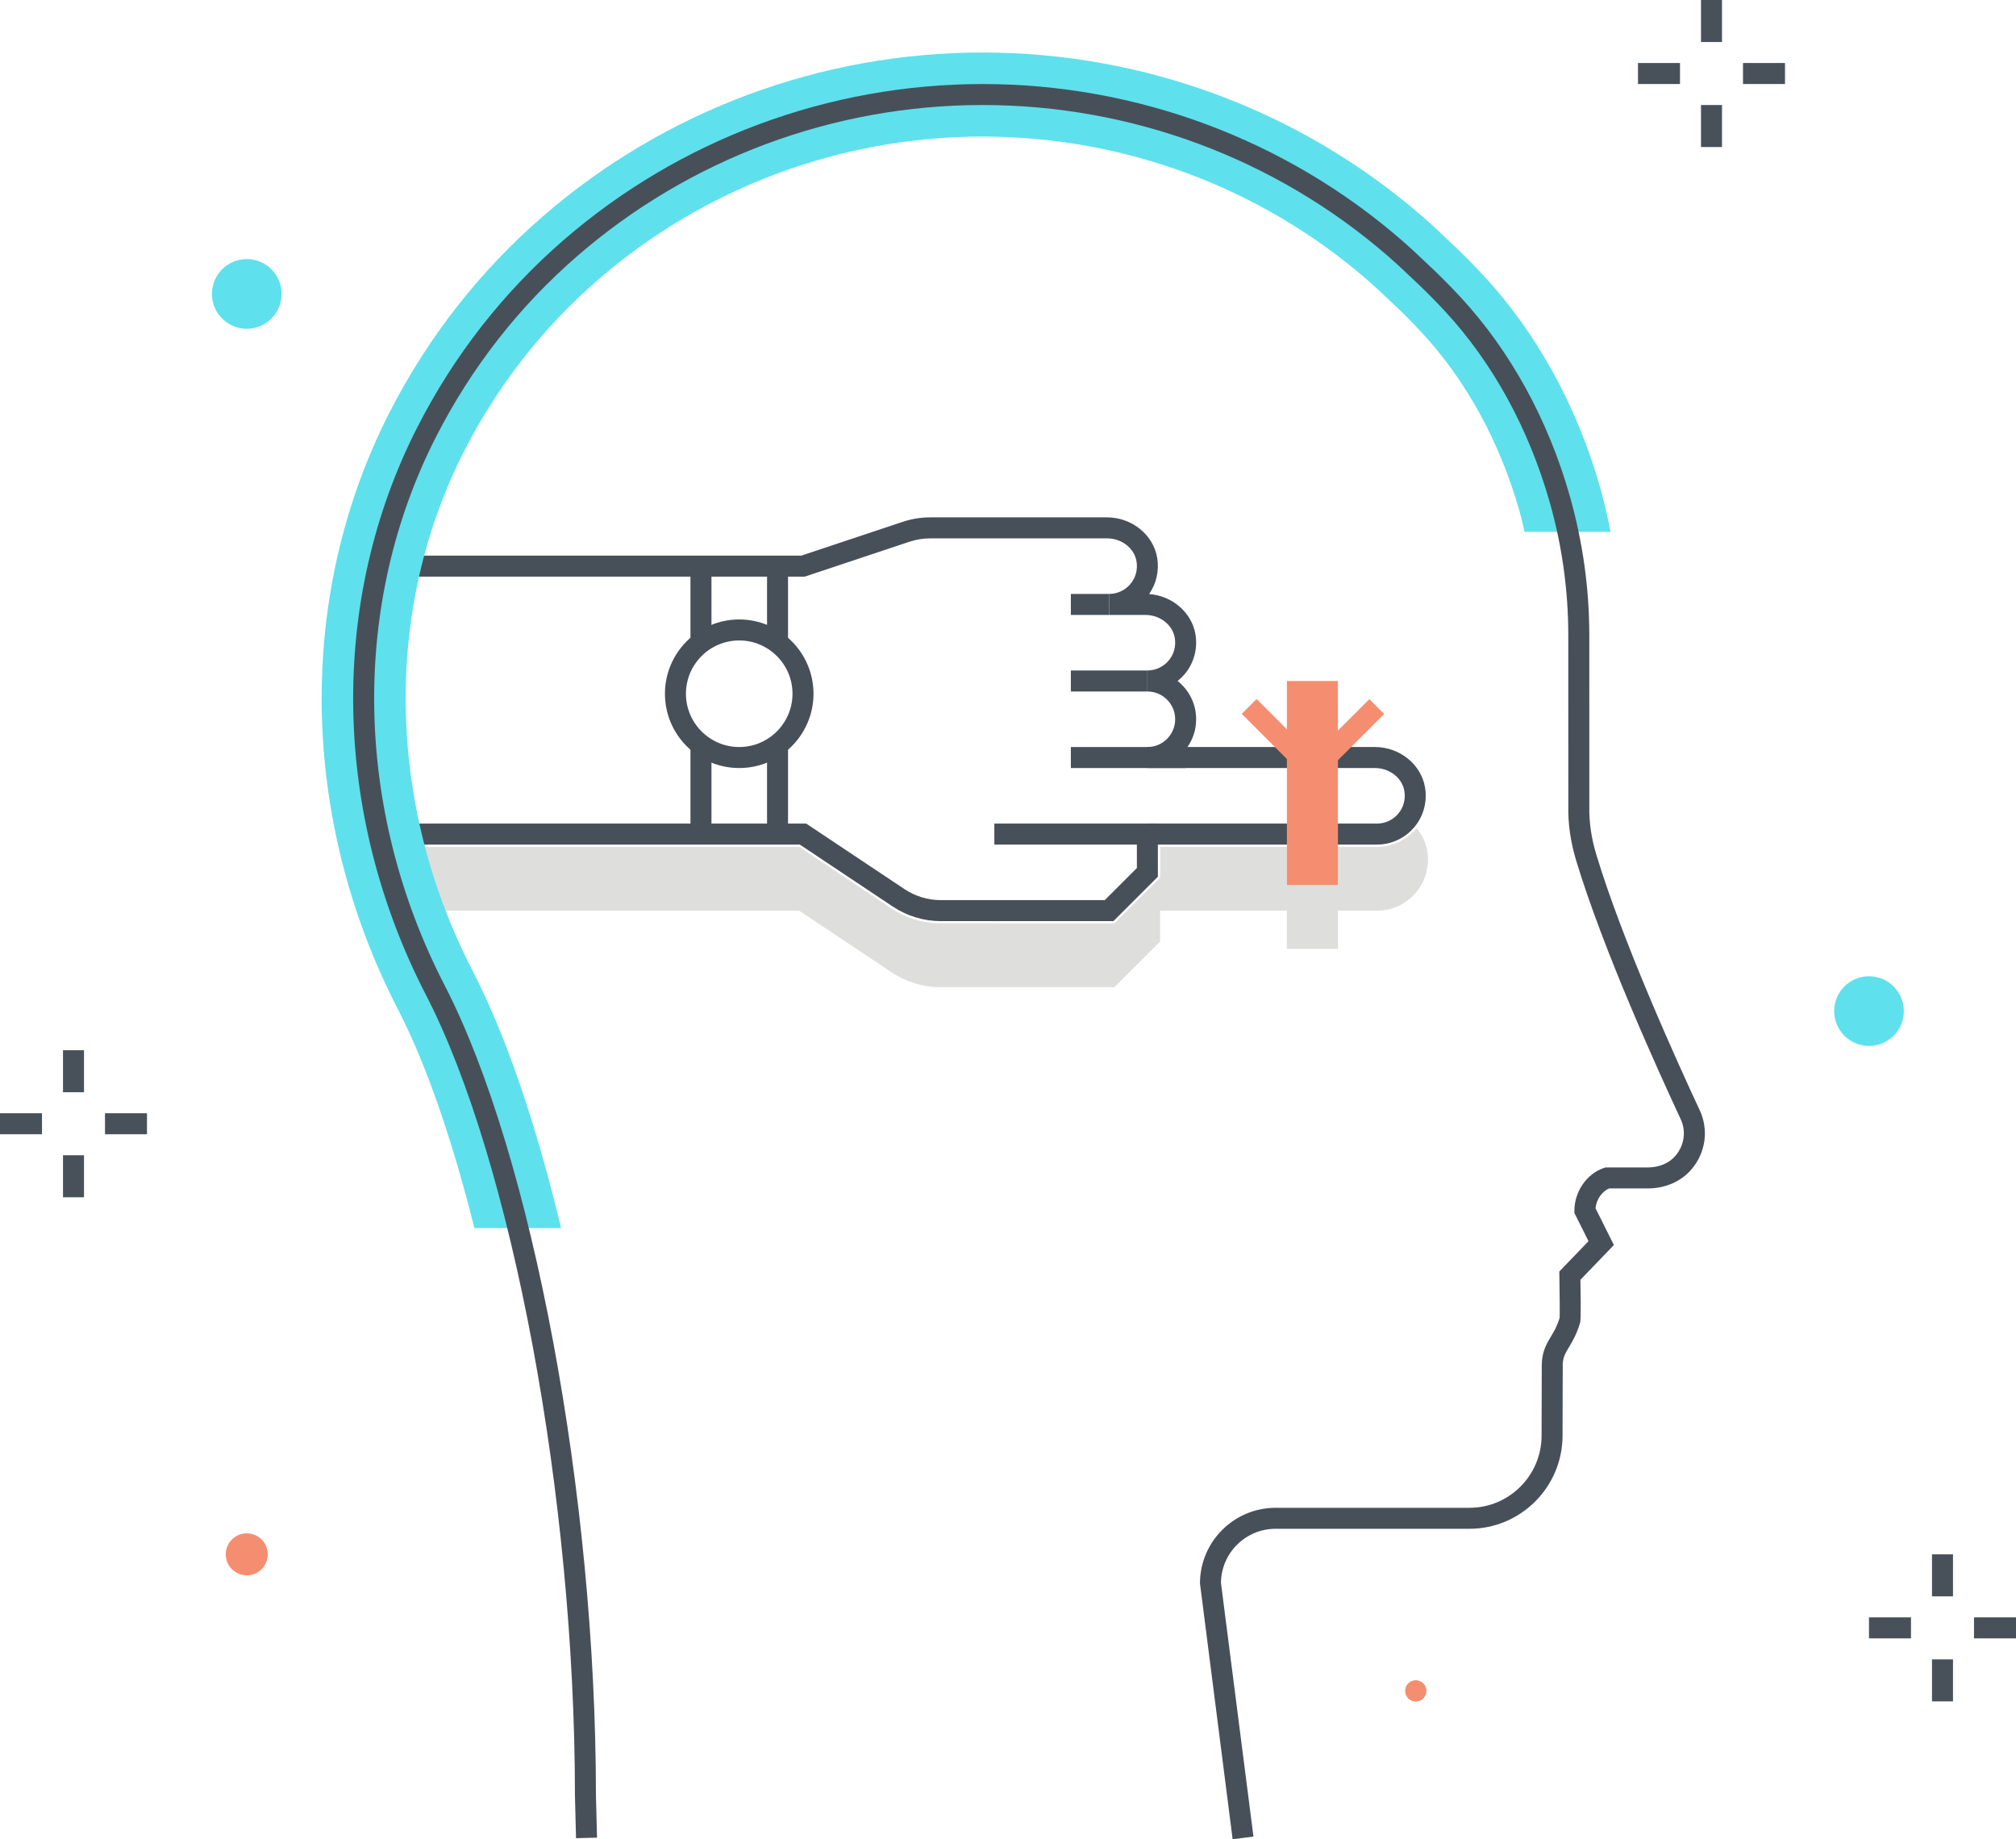 <?xml version="1.0" encoding="utf-8"?>
<!-- Generator: Adobe Illustrator 20.1.0, SVG Export Plug-In . SVG Version: 6.00 Build 0)  -->
<svg version="1.1" id="Layer_1" xmlns="http://www.w3.org/2000/svg" xmlns:xlink="http://www.w3.org/1999/xlink" x="0px" y="0px"
	 viewBox="0 0 192 175.127" style="enable-background:new 0 0 192 175.127;" xml:space="preserve">
<title>Color line, responsibility illustration concept illustration, icon</title>
<desc>Color line, responsibility illustration concept illustration, icon, background and graphics. The illustration is colorful, flat, vector, pixel perfect, suitable for web and print. It is linear stokes and fills.</desc>
<style type="text/css">
	.st0{fill:#DEDEDD;}
	.st1{fill:#475059;}
	.st2{fill:#F58E70;}
	.st3{fill:none;stroke:#FF5A5A;stroke-width:2;stroke-miterlimit:10;}
	.st4{fill:none;stroke:#2B2B2B;stroke-width:2;stroke-miterlimit:10;}
	.st5{fill:#5FE0ED;}
	.st6{fill:#2B2B2B;}
	.st7{fill:#48515A;}
</style>
<g>
	<g>
		<g>
			<g>
				<g>
					<path class="st0" d="M134.904,78.833c-0.023,0.028-0.037,0.061-0.06,0.089
						c-0.925,1.088-2.275,1.712-3.702,1.712h-3.72v3.644h-4.861v-3.644h-12.072
						l0.001,2.933l-4.361,4.356H89.616c-1.685,0-3.316-0.494-4.717-1.428
						l-8.791-5.86H36v6.077h40.109l8.791,5.86C86.3,93.506,87.931,94,89.616,94
						h16.513l4.361-4.356l-0.001-2.933h12.072v3.644h4.861v-3.644h3.72
						c1.427,0,2.777-0.624,3.702-1.712c0.925-1.088,1.323-2.529,1.091-3.954
						C135.8,80.214,135.43,79.462,134.904,78.833z"/>
				</g>
			</g>
			<g>
				<g>
					<g>
						<path class="st1" d="M106.041,87.708H89.616c-1.641,0-3.23-0.481-4.598-1.393
							l-8.845-5.896H36v-2h40.779l9.349,6.232c1.037,0.691,2.243,1.057,3.488,1.057
							h15.597l3.062-3.059l-0.001-2.23H94.698v-2h15.574l0.003,5.059L106.041,87.708z"/>
					</g>
				</g>
				<g>
					<g>
						<path class="st1" d="M131.142,80.419h-21.868v-2h21.868c0.776,0,1.512-0.34,2.016-0.933
							c0.511-0.601,0.721-1.369,0.591-2.163c-0.203-1.251-1.407-2.193-2.802-2.193
							h-21.671v-2c1.458,0,2.645-1.187,2.645-2.645s-1.187-2.644-2.645-2.644v-2
							c0.776,0,1.511-0.34,2.016-0.933c0.511-0.601,0.721-1.369,0.592-2.164
							c-0.203-1.25-1.408-2.192-2.803-2.192h-3.449v-2c0.776,0,1.512-0.34,2.016-0.933
							c0.511-0.601,0.722-1.369,0.592-2.164c-0.203-1.25-1.408-2.192-2.803-2.192
							h-16.844c-0.676,0-1.345,0.108-1.989,0.323l-9.964,3.321H36v-2h40.314l9.656-3.219
							c0.85-0.283,1.73-0.426,2.621-0.426h16.844c2.363,0,4.417,1.664,4.777,3.871
							c0.197,1.216-0.083,2.442-0.772,3.431c2.209,0.159,4.075,1.765,4.417,3.858
							c0.222,1.363-0.159,2.741-1.043,3.781c-0.201,0.236-0.423,0.449-0.661,0.638
							c1.075,0.852,1.767,2.168,1.767,3.643c0,0.981-0.307,1.894-0.828,2.645
							h17.854c2.364,0,4.418,1.665,4.776,3.872
							c0.222,1.362-0.158,2.74-1.042,3.779
							C133.796,79.822,132.506,80.419,131.142,80.419z"/>
					</g>
				</g>
				<g>
					<g>
						<g>
							<g>
								<rect x="122.561" y="64.842" class="st2" width="4.861" height="19.437"/>
							</g>
						</g>
					</g>
					<g>
						<g>
							<g>
								
									<rect x="125.277" y="68.701" transform="matrix(0.707 -0.707 0.707 0.707 -11.587 111.428)" class="st2" width="6.872" height="2"/>
							</g>
						</g>
					</g>
					<g>
						<g>
							<g>
								
									<rect x="120.422" y="66.265" transform="matrix(0.707 -0.707 0.707 0.707 -13.726 106.26)" class="st2" width="2" height="6.872"/>
							</g>
						</g>
					</g>
				</g>
				<g>
					<g>
						<path class="st3" d="M132.356,77.732"/>
					</g>
				</g>
				<g>
					<g>
						<path class="st3" d="M131.306,69.756"/>
					</g>
				</g>
				<g>
					<g>
						<rect x="101.986" y="56.553" class="st1" width="3.645" height="2"/>
					</g>
				</g>
				<g>
					<g>
						<rect x="101.986" y="63.842" class="st1" width="7.289" height="2"/>
					</g>
				</g>
				<g>
					<g>
						<rect x="101.986" y="71.13" class="st1" width="10.934" height="2"/>
					</g>
				</g>
				<g>
					<g>
						<path class="st4" d="M71.617,79.419"/>
					</g>
				</g>
				<g>
					<g>
						<path class="st4" d="M71.617,55.123"/>
					</g>
				</g>
				<g>
					<g>
						<path class="st1" d="M70.402,73.13c-3.9,0-7.074-3.173-7.074-7.073
							s3.174-7.074,7.074-7.074s7.074,3.174,7.074,7.074
							S74.303,73.13,70.402,73.13z M70.402,60.982c-2.798,0-5.074,2.276-5.074,5.074
							s2.276,5.073,5.074,5.073s5.074-2.275,5.074-5.073
							S73.2,60.982,70.402,60.982z"/>
					</g>
				</g>
				<g>
					<g>
						<rect x="65.758" y="70.916" class="st1" width="2" height="8.503"/>
					</g>
				</g>
				<g>
					<g>
						<rect x="73.051" y="70.916" class="st1" width="2" height="8.503"/>
					</g>
				</g>
				<g>
					<g>
						<rect x="65.758" y="53.898" class="st1" width="2" height="7.096"/>
					</g>
				</g>
				<g>
					<g>
						<rect x="73.051" y="53.898" class="st1" width="2" height="7.096"/>
					</g>
				</g>
			</g>
		</g>
		<g>
			<g>
				<circle class="st2" cx="134.835" cy="161" r="1"/>
			</g>
		</g>
		<g>
			<g>
				<g>
					<g>
						<g>
							<path class="st5" d="M45.021,92.457c-8.218-15.914-8.52-34.428-0.806-49.525
								c3.191-6.246,7.473-11.724,12.728-16.282
								c10.145-8.799,23.155-13.646,36.636-13.646
								c13.48,0,26.491,4.846,36.636,13.644c0.704,0.611,1.384,1.244,2.116,1.949
								c1.075,0.991,2.122,2.038,3.111,3.108
								c4.205,4.547,7.404,10.387,9.271,16.96c0.186,0.654,0.334,1.316,0.488,1.978
								h8.185c-0.278-1.417-0.595-2.831-0.994-4.235
								c-2.189-7.707-6.018-14.67-11.073-20.137
								c-1.132-1.225-2.331-2.421-3.494-3.494
								c-0.767-0.741-1.552-1.468-2.365-2.174C123.859,10.541,108.985,5,93.579,5
								C78.172,5,63.298,10.541,51.698,20.602c-6.036,5.236-10.951,11.523-14.612,18.689
								c-8.884,17.39-8.576,38.637,0.825,56.84
								c2.704,5.236,5.181,12.46,7.269,20.8h8.257
								C51.095,107.176,48.222,98.655,45.021,92.457z"/>
						</g>
					</g>
					<g>
						<g>
							<path class="st1" d="M117.394,175.127l-3.111-24.356c0-3.972,3.231-7.203,7.203-7.203
								h18.471c3.772,0,6.851-3.075,6.86-6.856l0.017-6.701
								c0.006-1.303,0.449-2.044,0.878-2.76c0.289-0.482,0.587-0.98,0.826-1.77
								c0.019-0.431,0.002-2.317-0.026-3.999l-0.007-0.412l2.78-2.891L149.944,115.5
								v-0.236c0-1.807,1.18-3.511,2.805-4.053l0.154-0.051h4.023
								c1.088,0,2.057-0.411,2.657-1.127c0.833-0.994,1.017-2.327,0.479-3.479
								c-2.14-4.58-7.392-16.147-9.948-24.604c-0.538-1.777-0.79-3.533-0.75-5.219
								l-0.004-16.25c-0.001-4.273-0.594-8.524-1.761-12.636
								c-1.996-7.026-5.432-13.288-9.954-18.18
								c-1.041-1.126-2.145-2.229-3.28-3.277
								c-0.825-0.794-1.515-1.427-2.184-2.007
								c-10.691-9.273-24.4-14.381-38.604-14.381S65.666,15.109,54.975,24.383
								c-5.547,4.811-10.066,10.593-13.435,17.185
								C33.388,57.523,33.692,77.062,42.354,93.835
								c8.336,16.142,14.394,48.56,14.402,77.083l0.103,4.057l-2,0.051l-0.103-4.082
								c-0.009-28.268-5.973-60.3-14.18-76.19
								c-8.957-17.344-9.264-37.566-0.818-54.096
								c3.485-6.821,8.164-12.806,13.905-17.786
								C64.719,13.283,78.894,8.002,93.578,8.002s28.86,5.281,39.915,14.869
								c0.695,0.604,1.409,1.259,2.245,2.063c1.159,1.07,2.3,2.211,3.377,3.375
								c4.735,5.121,8.327,11.663,10.389,18.918
								c1.238,4.361,1.856,8.797,1.857,13.255l0.004,16.273
								c-0.035,1.497,0.188,3.043,0.664,4.617
								c2.52,8.331,7.726,19.794,9.847,24.336
								c0.869,1.863,0.579,4.013-0.759,5.609c-0.982,1.171-2.51,1.842-4.19,1.842
								h-3.68c-0.691,0.299-1.214,1.064-1.292,1.888l1.749,3.5l-3.187,3.313
								c0.06,3.765,0.013,3.928-0.033,4.087
								c-0.316,1.091-0.728,1.777-1.058,2.329c-0.368,0.615-0.591,0.986-0.594,1.74
								l-0.017,6.699c-0.014,4.88-3.988,8.851-8.86,8.851h-18.471
								c-2.849,0-5.17,2.301-5.203,5.143l3.096,24.163L117.394,175.127z"/>
						</g>
					</g>
					<g>
						<g>
							<g>
								<path class="st6" d="M145.675,124.568c0.001-0.003,0.003-0.007,0.003-0.009
									C145.678,124.561,145.677,124.565,145.675,124.568z"/>
							</g>
						</g>
					</g>
				</g>
			</g>
		</g>
		<g>
			<g>
				<g>
					<g>
						<rect x="184" y="148" class="st7" width="2" height="4"/>
					</g>
				</g>
				<g>
					<g>
						<rect x="184" y="158" class="st7" width="2" height="4"/>
					</g>
				</g>
			</g>
			<g>
				<g>
					<g>
						<rect x="188" y="154" class="st7" width="4" height="2"/>
					</g>
				</g>
				<g>
					<g>
						<rect x="178" y="154" class="st7" width="4" height="2"/>
					</g>
				</g>
			</g>
		</g>
		<g>
			<g>
				<g>
					<g>
						<rect x="6" y="100" class="st7" width="2" height="4"/>
					</g>
				</g>
				<g>
					<g>
						<rect x="6" y="110" class="st7" width="2" height="4"/>
					</g>
				</g>
			</g>
			<g>
				<g>
					<g>
						<rect x="10" y="106" class="st7" width="4" height="2"/>
					</g>
				</g>
				<g>
					<g>
						<rect y="106" class="st7" width="4" height="2"/>
					</g>
				</g>
			</g>
		</g>
		<g>
			<g>
				<g>
					<g>
						<rect x="162" class="st7" width="2" height="4"/>
					</g>
				</g>
				<g>
					<g>
						<rect x="162" y="10" class="st7" width="2" height="4"/>
					</g>
				</g>
			</g>
			<g>
				<g>
					<g>
						<rect x="166" y="6" class="st7" width="4" height="2"/>
					</g>
				</g>
				<g>
					<g>
						<rect x="156" y="6" class="st7" width="4" height="2"/>
					</g>
				</g>
			</g>
		</g>
		<g>
			<g>
				<circle class="st5" cx="178" cy="96.273" r="3.317"/>
			</g>
		</g>
		<g>
			<g>
				<circle class="st5" cx="23.5" cy="27.987" r="3.317"/>
			</g>
		</g>
		<g>
			<g>
				<circle class="st2" cx="134.835" cy="161" r="1"/>
			</g>
		</g>
		<g>
			<g>
				<circle class="st2" cx="23.5" cy="148" r="2"/>
			</g>
		</g>
	</g>
</g>
</svg>
